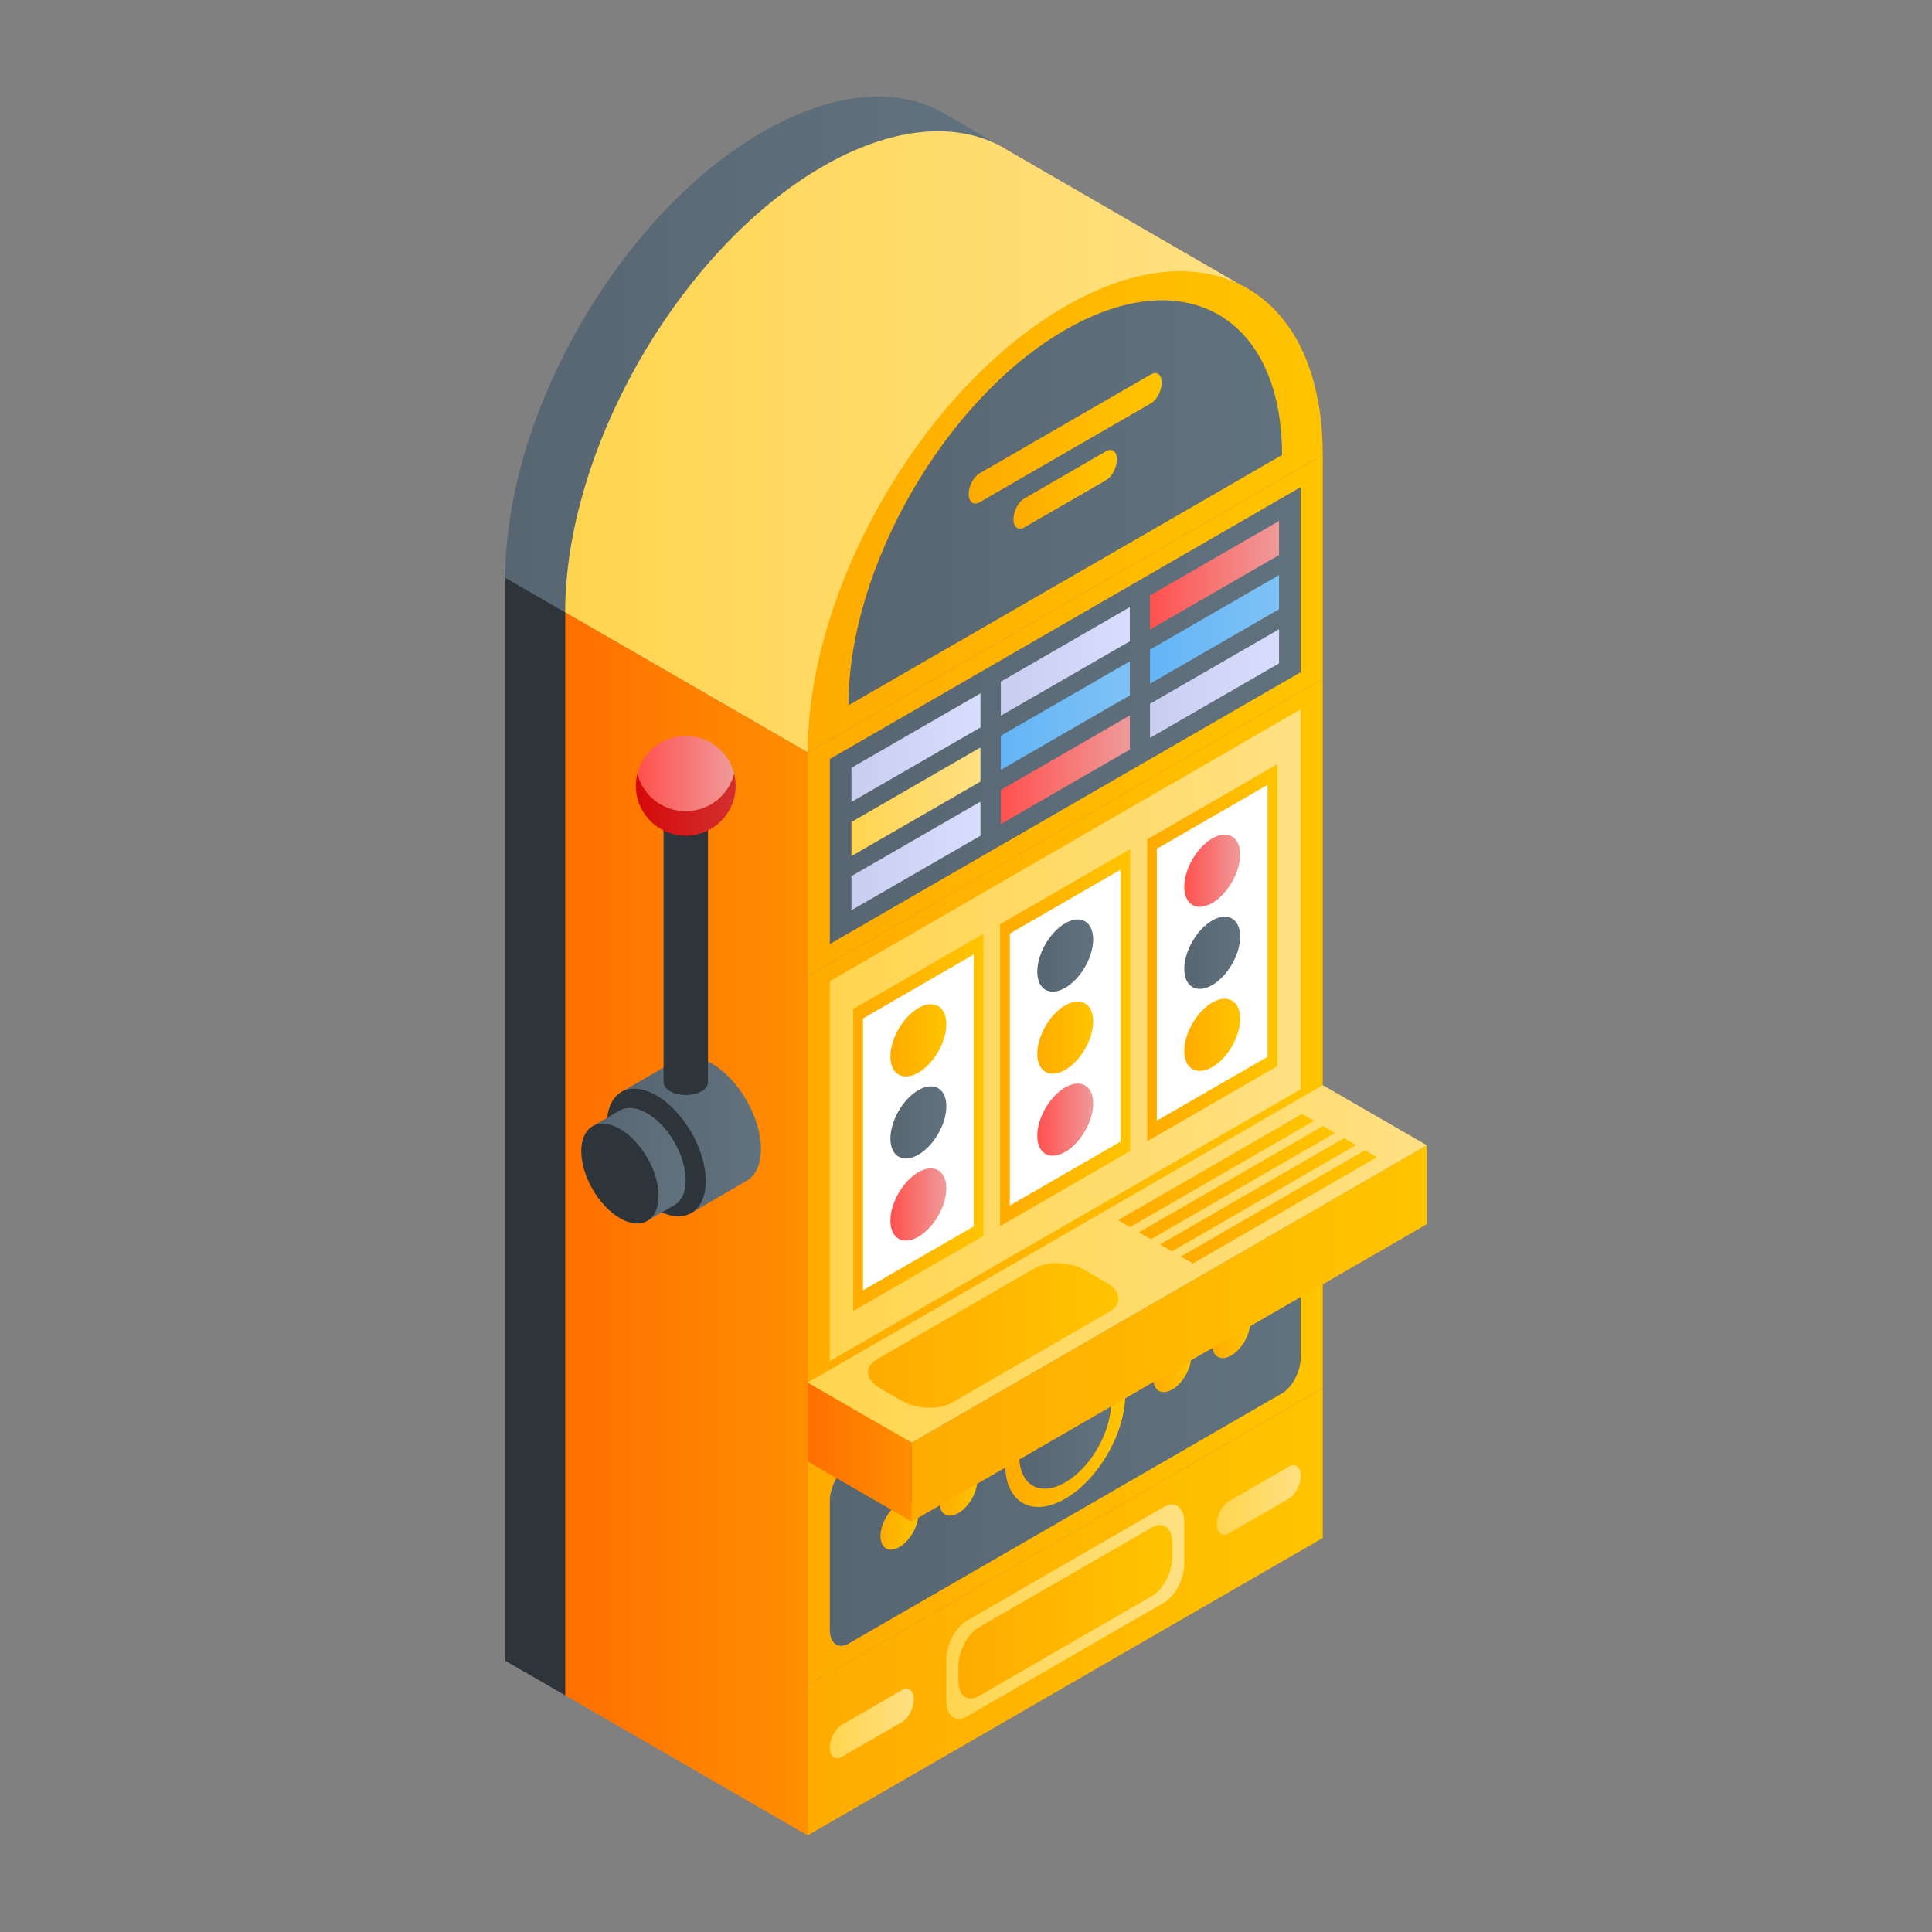 <?xml version="1.0" encoding="UTF-8"?> <svg xmlns="http://www.w3.org/2000/svg" width="48" height="48" viewBox="0 0 48 48" fill="none"><rect x="0" y="0" width="48" height="48" fill="#808080" stroke="none"/><path d="M12.553 14.353L14.042 15.215C14.042 11.134 16.905 6.176 20.44 4.137C22.138 3.157 23.684 3.026 24.828 3.612L23.594 2.899L23.348 2.755C22.203 2.165 20.653 2.292 18.951 3.276C15.416 5.314 12.553 10.273 12.553 14.353Z" fill="url(#paint0_linear_1_2644)"></path><path d="M14.042 15.215L20.067 18.692L30.75 7.037L25.082 3.76L24.836 3.617C24.832 3.617 24.832 3.612 24.828 3.612C23.684 3.026 22.138 3.157 20.44 4.137C16.905 6.176 14.042 11.134 14.042 15.215Z" fill="url(#paint1_linear_1_2644)"></path><path d="M14.041 42.121L20.066 45.6V18.692L14.041 15.214V42.121Z" fill="url(#paint2_linear_1_2644)"></path><path d="M14.043 42.121L12.555 41.262V14.354L14.043 15.214V42.121Z" fill="url(#paint3_linear_1_2644)"></path><path d="M20.067 18.692L32.863 11.304C32.863 7.223 29.997 5.573 26.463 7.613C22.929 9.653 20.067 14.611 20.067 18.692Z" fill="url(#paint4_linear_1_2644)"></path><path d="M21.079 17.524L31.852 11.304C31.852 7.869 29.439 6.479 26.464 8.197C23.488 9.914 21.079 14.088 21.079 17.524Z" fill="url(#paint5_linear_1_2644)"></path><path d="M20.067 18.692V24.253L32.863 16.865V11.304L20.067 18.692Z" fill="url(#paint6_linear_1_2644)"></path><path d="M20.066 34.575L32.863 27.187V16.864L20.066 24.253V34.575Z" fill="url(#paint7_linear_1_2644)"></path><path d="M20.066 36.539L32.863 29.15V27.186L20.066 34.575V36.539Z" fill="url(#paint8_linear_1_2644)"></path><path d="M20.616 33.816L32.316 27.061V17.623L20.616 24.378V33.816Z" fill="url(#paint9_linear_1_2644)"></path><path d="M20.616 23.455L32.316 16.7V12.102L20.616 18.858V23.455Z" fill="url(#paint10_linear_1_2644)"></path><path d="M28.572 15.641L31.777 13.79V12.943L28.572 14.793V15.641Z" fill="url(#paint11_linear_1_2644)"></path><path d="M24.865 17.782L28.07 15.932V15.084L24.865 16.935V17.782Z" fill="url(#paint12_linear_1_2644)"></path><path d="M21.154 19.924L24.359 18.073V17.226L21.154 19.076V19.924Z" fill="url(#paint13_linear_1_2644)"></path><path d="M28.572 16.986L31.777 15.136V14.288L28.572 16.139V16.986Z" fill="url(#paint14_linear_1_2644)"></path><path d="M24.865 19.128L28.07 17.277V16.43L24.865 18.28V19.128Z" fill="url(#paint15_linear_1_2644)"></path><path d="M21.154 21.269L24.359 19.419V18.571L21.154 20.422V21.269Z" fill="url(#paint16_linear_1_2644)"></path><path d="M28.572 18.332L31.777 16.481V15.634L28.572 17.484V18.332Z" fill="url(#paint17_linear_1_2644)"></path><path d="M24.865 20.474L28.07 18.623V17.775L24.865 19.626V20.474Z" fill="url(#paint18_linear_1_2644)"></path><path d="M21.154 22.615L24.359 20.764V19.917L21.154 21.767V22.615Z" fill="url(#paint19_linear_1_2644)"></path><path d="M28.5 28.356L31.734 26.489V18.987L28.5 20.854V28.356Z" fill="url(#paint20_linear_1_2644)"></path><path d="M28.741 27.843L31.492 26.255V19.5L28.741 21.088V27.843Z" fill="white"></path><path d="M29.423 22.034C29.423 22.477 29.734 22.656 30.118 22.435C30.501 22.213 30.812 21.674 30.812 21.231C30.812 20.788 30.501 20.609 30.118 20.83C29.734 21.052 29.423 21.591 29.423 22.034Z" fill="url(#paint21_linear_1_2644)"></path><path d="M29.423 24.073C29.423 24.516 29.734 24.695 30.118 24.474C30.501 24.252 30.812 23.713 30.812 23.27C30.812 22.827 30.501 22.648 30.118 22.869C29.734 23.091 29.423 23.63 29.423 24.073Z" fill="url(#paint22_linear_1_2644)"></path><path d="M29.423 26.111C29.423 26.554 29.734 26.734 30.118 26.512C30.501 26.291 30.812 25.752 30.812 25.309C30.812 24.866 30.501 24.686 30.118 24.908C29.734 25.13 29.423 25.668 29.423 26.111Z" fill="url(#paint23_linear_1_2644)"></path><path d="M24.848 30.463L28.082 28.596V21.094L24.848 22.961V30.463Z" fill="url(#paint24_linear_1_2644)"></path><path d="M25.089 29.951L27.84 28.363V21.607L25.089 23.195V29.951Z" fill="white"></path><path d="M25.771 24.141C25.771 24.584 26.082 24.764 26.465 24.542C26.849 24.321 27.16 23.782 27.16 23.339C27.16 22.896 26.849 22.716 26.465 22.938C26.082 23.159 25.771 23.698 25.771 24.141Z" fill="url(#paint25_linear_1_2644)"></path><path d="M25.771 26.18C25.771 26.623 26.082 26.802 26.465 26.581C26.849 26.359 27.16 25.821 27.16 25.378C27.16 24.934 26.849 24.755 26.465 24.977C26.082 25.198 25.771 25.737 25.771 26.18Z" fill="url(#paint26_linear_1_2644)"></path><path d="M25.771 28.219C25.771 28.662 26.082 28.841 26.465 28.62C26.849 28.398 27.16 27.86 27.16 27.416C27.16 26.973 26.849 26.794 26.465 27.015C26.082 27.237 25.771 27.776 25.771 28.219Z" fill="url(#paint27_linear_1_2644)"></path><path d="M21.2 32.571L24.434 30.704V23.201L21.2 25.068V32.571Z" fill="url(#paint28_linear_1_2644)"></path><path d="M21.441 32.058L24.192 30.47V23.714L21.441 25.302V32.058Z" fill="white"></path><path d="M22.122 26.248C22.122 26.692 22.433 26.871 22.817 26.65C23.201 26.428 23.512 25.889 23.512 25.446C23.512 25.003 23.201 24.823 22.817 25.045C22.433 25.267 22.122 25.805 22.122 26.248Z" fill="url(#paint29_linear_1_2644)"></path><path d="M22.122 28.287C22.122 28.73 22.433 28.91 22.817 28.688C23.201 28.467 23.512 27.928 23.512 27.485C23.512 27.042 23.201 26.862 22.817 27.084C22.433 27.305 22.122 27.844 22.122 28.287Z" fill="url(#paint30_linear_1_2644)"></path><path d="M22.122 30.326C22.122 30.769 22.433 30.949 22.817 30.727C23.201 30.506 23.512 29.967 23.512 29.524C23.512 29.081 23.201 28.901 22.817 29.123C22.433 29.344 22.122 29.883 22.122 30.326Z" fill="url(#paint31_linear_1_2644)"></path><path d="M20.066 41.876L32.863 34.487V29.15L20.066 36.539V41.876Z" fill="url(#paint32_linear_1_2644)"></path><path d="M20.066 45.6L32.863 38.211V34.487L20.066 41.875V45.6Z" fill="url(#paint33_linear_1_2644)"></path><path d="M21.081 40.836L31.852 34.617C32.108 34.468 32.316 34.071 32.316 33.729V30.542C32.316 30.2 32.108 30.042 31.852 30.191L21.081 36.409C20.824 36.558 20.616 36.955 20.616 37.297V40.484C20.616 40.826 20.824 40.984 21.081 40.836Z" fill="url(#paint34_linear_1_2644)"></path><path d="M24.972 36.375C24.972 37.327 25.64 37.712 26.464 37.236C27.289 36.76 27.957 35.603 27.957 34.651C27.957 33.699 27.289 33.314 26.464 33.789C25.64 34.265 24.972 35.423 24.972 36.375Z" fill="url(#paint35_linear_1_2644)"></path><path d="M25.323 36.172C25.323 36.899 25.834 37.194 26.465 36.83C27.095 36.467 27.605 35.582 27.605 34.854C27.605 34.127 27.095 33.832 26.465 34.195C25.834 34.559 25.323 35.444 25.323 36.172Z" fill="url(#paint36_linear_1_2644)"></path><path d="M23.34 37.319C23.34 37.619 23.55 37.741 23.811 37.591C24.07 37.441 24.281 37.075 24.281 36.775C24.281 36.475 24.07 36.353 23.811 36.504C23.55 36.654 23.34 37.019 23.34 37.319Z" fill="url(#paint37_linear_1_2644)"></path><path d="M21.875 38.164C21.875 38.464 22.085 38.586 22.346 38.436C22.605 38.285 22.816 37.92 22.816 37.62C22.816 37.32 22.606 37.198 22.346 37.349C22.085 37.498 21.875 37.864 21.875 38.164Z" fill="url(#paint38_linear_1_2644)"></path><path d="M29.594 33.707C29.594 34.007 29.383 34.372 29.123 34.522C28.863 34.672 28.652 34.551 28.652 34.25C28.652 33.95 28.863 33.585 29.123 33.435C29.383 33.285 29.594 33.407 29.594 33.707Z" fill="url(#paint39_linear_1_2644)"></path><path d="M31.059 32.862C31.059 33.162 30.848 33.527 30.588 33.677C30.328 33.827 30.117 33.706 30.117 33.406C30.117 33.105 30.328 32.74 30.588 32.59C30.848 32.44 31.059 32.562 31.059 32.862Z" fill="url(#paint40_linear_1_2644)"></path><path d="M24.016 42.648L28.917 39.819C29.196 39.658 29.422 39.226 29.422 38.854V37.82C29.422 37.449 29.196 37.278 28.917 37.438L24.016 40.268C23.738 40.429 23.512 40.861 23.512 41.232V42.267C23.512 42.638 23.738 42.809 24.016 42.648Z" fill="url(#paint41_linear_1_2644)"></path><path d="M24.315 42.139L28.62 39.654C28.899 39.493 29.125 39.061 29.125 38.689V38.329C29.125 37.958 28.899 37.787 28.62 37.948L24.315 40.433C24.037 40.594 23.811 41.026 23.811 41.398V41.758C23.811 42.129 24.037 42.3 24.315 42.139Z" fill="url(#paint42_linear_1_2644)"></path><path d="M20.916 43.647L22.405 42.787C22.57 42.692 22.703 42.437 22.703 42.217C22.703 41.997 22.57 41.896 22.405 41.991L20.916 42.851C20.751 42.946 20.617 43.201 20.617 43.421C20.617 43.641 20.751 43.742 20.916 43.647Z" fill="url(#paint43_linear_1_2644)"></path><path d="M32.018 37.236L30.529 38.095C30.364 38.191 30.231 38.09 30.231 37.87C30.231 37.65 30.364 37.395 30.529 37.3L32.018 36.44C32.183 36.345 32.316 36.446 32.316 36.666C32.316 36.885 32.183 37.14 32.018 37.236Z" fill="url(#paint44_linear_1_2644)"></path><path d="M24.337 12.479L28.594 10.021C28.743 9.935 28.863 9.704 28.863 9.506C28.863 9.307 28.743 9.216 28.594 9.302L24.337 11.76C24.188 11.846 24.067 12.076 24.067 12.275C24.067 12.473 24.188 12.565 24.337 12.479Z" fill="url(#paint45_linear_1_2644)"></path><path d="M25.449 13.103L27.48 11.93C27.629 11.844 27.75 11.613 27.75 11.415C27.75 11.216 27.629 11.125 27.48 11.211L25.449 12.384C25.3 12.47 25.179 12.7 25.179 12.899C25.179 13.097 25.3 13.189 25.449 13.103Z" fill="url(#paint46_linear_1_2644)"></path><path d="M15.44 27.129L16.223 28.489L16.246 28.535L16.35 28.715L17.169 30.14L18.505 29.362L18.59 29.313C18.789 29.176 18.906 28.912 18.906 28.547C18.906 27.764 18.358 26.811 17.68 26.42C17.344 26.227 17.041 26.205 16.819 26.332V26.329L15.44 27.129Z" fill="url(#paint47_linear_1_2644)"></path><path d="M17.535 29.342C17.535 30.125 16.986 30.442 16.307 30.051C15.629 29.659 15.08 28.707 15.08 27.924C15.08 27.141 15.629 26.824 16.307 27.215C16.986 27.607 17.535 28.559 17.535 29.342Z" fill="url(#paint48_linear_1_2644)"></path><path d="M14.723 27.979L15.335 29.044L15.353 29.079L15.435 29.22L16.075 30.335L16.721 29.96L16.788 29.922C16.943 29.814 17.035 29.608 17.035 29.322C17.035 28.709 16.606 27.964 16.075 27.657C15.812 27.507 15.575 27.489 15.401 27.588V27.586L14.723 27.979Z" fill="url(#paint49_linear_1_2644)"></path><path d="M16.363 29.711C16.363 30.323 15.933 30.572 15.402 30.265C14.872 29.959 14.442 29.214 14.442 28.601C14.442 27.988 14.872 27.74 15.402 28.047C15.933 28.353 16.363 29.098 16.363 29.711Z" fill="url(#paint50_linear_1_2644)"></path><path d="M16.486 20.05V26.882C16.486 26.965 16.54 27.049 16.648 27.112C16.865 27.236 17.214 27.236 17.43 27.112C17.539 27.049 17.592 26.965 17.589 26.882H17.59V20.05H16.486Z" fill="url(#paint51_linear_1_2644)"></path><path d="M17.037 20.381C16.732 20.381 16.484 20.238 16.484 20.062C16.484 19.886 16.732 19.743 17.037 19.743C17.343 19.743 17.59 19.886 17.59 20.062C17.59 20.238 17.343 20.381 17.037 20.381Z" fill="url(#paint52_linear_1_2644)"></path><path d="M15.797 19.522C15.797 20.206 16.352 20.763 17.039 20.763C17.723 20.763 18.277 20.206 18.277 19.522C18.277 19.418 18.263 19.314 18.238 19.218C18.103 19.755 17.616 20.152 17.039 20.152C16.459 20.152 15.972 19.755 15.837 19.218C15.812 19.314 15.797 19.418 15.797 19.522Z" fill="url(#paint53_linear_1_2644)"></path><path d="M15.837 19.218C15.905 19.485 16.06 19.722 16.278 19.892C16.495 20.061 16.763 20.153 17.039 20.152C17.616 20.152 18.103 19.755 18.238 19.218C18.106 18.68 17.619 18.283 17.039 18.283C16.456 18.283 15.969 18.68 15.837 19.218Z" fill="url(#paint54_linear_1_2644)"></path><path d="M22.652 37.803L35.449 30.415V28.451L22.652 35.84V37.803Z" fill="url(#paint55_linear_1_2644)"></path><path d="M20.068 36.311L22.652 37.803V35.84L20.068 34.348V36.311Z" fill="url(#paint56_linear_1_2644)"></path><path d="M22.652 35.842L35.449 28.453L32.865 26.961L20.067 34.35L22.652 35.842Z" fill="url(#paint57_linear_1_2644)"></path><path d="M28.075 30.487L32.648 27.847L32.35 27.675L27.777 30.316L28.075 30.487Z" fill="url(#paint58_linear_1_2644)"></path><path d="M28.594 30.789L33.168 28.148L32.87 27.976L28.296 30.617L28.594 30.789Z" fill="url(#paint59_linear_1_2644)"></path><path d="M29.118 31.09L33.691 28.449L33.394 28.277L28.82 30.918L29.118 31.09Z" fill="url(#paint60_linear_1_2644)"></path><path d="M29.637 31.391L34.211 28.75L33.913 28.578L29.339 31.219L29.637 31.391Z" fill="url(#paint61_linear_1_2644)"></path><path d="M23.646 34.851L27.573 32.584C27.893 32.398 27.853 32.075 27.483 31.862L26.96 31.56C26.59 31.346 26.031 31.323 25.71 31.508L21.784 33.775C21.463 33.96 21.503 34.283 21.873 34.497L22.396 34.799C22.766 35.012 23.326 35.036 23.646 34.851Z" fill="url(#paint62_linear_1_2644)"></path><defs><linearGradient id="paint0_linear_1_2644" x1="24.828" y1="2.4" x2="12.553" y2="2.4" gradientUnits="userSpaceOnUse"><stop stop-color="#61727F"></stop><stop offset="1" stop-color="#576671"></stop></linearGradient><linearGradient id="paint1_linear_1_2644" x1="30.75" y1="3.261" x2="14.042" y2="3.261" gradientUnits="userSpaceOnUse"><stop stop-color="#FFE082"></stop><stop offset="1" stop-color="#FFD54F"></stop></linearGradient><linearGradient id="paint2_linear_1_2644" x1="20.066" y1="15.214" x2="14.041" y2="15.214" gradientUnits="userSpaceOnUse"><stop stop-color="#FF8F00"></stop><stop offset="1" stop-color="#FF6F00"></stop></linearGradient><linearGradient id="paint3_linear_1_2644" x1="14.043" y1="14.354" x2="12.555" y2="14.354" gradientUnits="userSpaceOnUse"><stop stop-color="#2E353A"></stop><stop offset="1" stop-color="#2E353A"></stop></linearGradient><linearGradient id="paint4_linear_1_2644" x1="32.863" y1="6.738" x2="20.067" y2="6.738" gradientUnits="userSpaceOnUse"><stop stop-color="#FFC400"></stop><stop offset="1" stop-color="#FFAB00"></stop></linearGradient><linearGradient id="paint5_linear_1_2644" x1="31.852" y1="7.46" x2="21.079" y2="7.46" gradientUnits="userSpaceOnUse"><stop stop-color="#61727F"></stop><stop offset="1" stop-color="#576671"></stop></linearGradient><linearGradient id="paint6_linear_1_2644" x1="32.863" y1="11.304" x2="20.067" y2="11.304" gradientUnits="userSpaceOnUse"><stop stop-color="#FFC400"></stop><stop offset="1" stop-color="#FFAB00"></stop></linearGradient><linearGradient id="paint7_linear_1_2644" x1="32.863" y1="16.864" x2="20.066" y2="16.864" gradientUnits="userSpaceOnUse"><stop stop-color="#FFC400"></stop><stop offset="1" stop-color="#FFAB00"></stop></linearGradient><linearGradient id="paint8_linear_1_2644" x1="32.863" y1="27.186" x2="20.066" y2="27.186" gradientUnits="userSpaceOnUse"><stop stop-color="#FFC400"></stop><stop offset="1" stop-color="#FFAB00"></stop></linearGradient><linearGradient id="paint9_linear_1_2644" x1="32.316" y1="17.623" x2="20.616" y2="17.623" gradientUnits="userSpaceOnUse"><stop stop-color="#FFE082"></stop><stop offset="1" stop-color="#FFD54F"></stop></linearGradient><linearGradient id="paint10_linear_1_2644" x1="32.316" y1="12.102" x2="20.616" y2="12.102" gradientUnits="userSpaceOnUse"><stop stop-color="#61727F"></stop><stop offset="1" stop-color="#576671"></stop></linearGradient><linearGradient id="paint11_linear_1_2644" x1="31.777" y1="12.943" x2="28.572" y2="12.943" gradientUnits="userSpaceOnUse"><stop stop-color="#EF9A9A"></stop><stop offset="1" stop-color="#FF514E"></stop></linearGradient><linearGradient id="paint12_linear_1_2644" x1="28.07" y1="15.084" x2="24.865" y2="15.084" gradientUnits="userSpaceOnUse"><stop stop-color="#D9DDFD"></stop><stop offset="1" stop-color="#C9CDF0"></stop></linearGradient><linearGradient id="paint13_linear_1_2644" x1="24.359" y1="17.226" x2="21.154" y2="17.226" gradientUnits="userSpaceOnUse"><stop stop-color="#D9DDFD"></stop><stop offset="1" stop-color="#C9CDF0"></stop></linearGradient><linearGradient id="paint14_linear_1_2644" x1="31.777" y1="14.288" x2="28.572" y2="14.288" gradientUnits="userSpaceOnUse"><stop stop-color="#7EC2F5"></stop><stop offset="1" stop-color="#64B5F6"></stop></linearGradient><linearGradient id="paint15_linear_1_2644" x1="28.07" y1="16.43" x2="24.865" y2="16.43" gradientUnits="userSpaceOnUse"><stop stop-color="#7EC2F5"></stop><stop offset="1" stop-color="#64B5F6"></stop></linearGradient><linearGradient id="paint16_linear_1_2644" x1="24.359" y1="18.571" x2="21.154" y2="18.571" gradientUnits="userSpaceOnUse"><stop stop-color="#FFE082"></stop><stop offset="1" stop-color="#FFD54F"></stop></linearGradient><linearGradient id="paint17_linear_1_2644" x1="31.777" y1="15.634" x2="28.572" y2="15.634" gradientUnits="userSpaceOnUse"><stop stop-color="#D9DDFD"></stop><stop offset="1" stop-color="#C9CDF0"></stop></linearGradient><linearGradient id="paint18_linear_1_2644" x1="28.07" y1="17.775" x2="24.865" y2="17.775" gradientUnits="userSpaceOnUse"><stop stop-color="#EF9A9A"></stop><stop offset="1" stop-color="#FF514E"></stop></linearGradient><linearGradient id="paint19_linear_1_2644" x1="24.359" y1="19.917" x2="21.154" y2="19.917" gradientUnits="userSpaceOnUse"><stop stop-color="#D9DDFD"></stop><stop offset="1" stop-color="#C9CDF0"></stop></linearGradient><linearGradient id="paint20_linear_1_2644" x1="31.734" y1="18.987" x2="28.5" y2="18.987" gradientUnits="userSpaceOnUse"><stop stop-color="#FFC400"></stop><stop offset="1" stop-color="#FFAB00"></stop></linearGradient><linearGradient id="paint21_linear_1_2644" x1="30.812" y1="20.735" x2="29.423" y2="20.735" gradientUnits="userSpaceOnUse"><stop stop-color="#EF9A9A"></stop><stop offset="1" stop-color="#FF514E"></stop></linearGradient><linearGradient id="paint22_linear_1_2644" x1="30.812" y1="22.774" x2="29.423" y2="22.774" gradientUnits="userSpaceOnUse"><stop stop-color="#61727F"></stop><stop offset="1" stop-color="#576671"></stop></linearGradient><linearGradient id="paint23_linear_1_2644" x1="30.812" y1="24.813" x2="29.423" y2="24.813" gradientUnits="userSpaceOnUse"><stop stop-color="#FFC400"></stop><stop offset="1" stop-color="#FFAB00"></stop></linearGradient><linearGradient id="paint24_linear_1_2644" x1="28.082" y1="21.094" x2="24.848" y2="21.094" gradientUnits="userSpaceOnUse"><stop stop-color="#FFC400"></stop><stop offset="1" stop-color="#FFAB00"></stop></linearGradient><linearGradient id="paint25_linear_1_2644" x1="27.16" y1="22.843" x2="25.771" y2="22.843" gradientUnits="userSpaceOnUse"><stop stop-color="#61727F"></stop><stop offset="1" stop-color="#576671"></stop></linearGradient><linearGradient id="paint26_linear_1_2644" x1="27.16" y1="24.882" x2="25.771" y2="24.882" gradientUnits="userSpaceOnUse"><stop stop-color="#FFC400"></stop><stop offset="1" stop-color="#FFAB00"></stop></linearGradient><linearGradient id="paint27_linear_1_2644" x1="27.16" y1="26.92" x2="25.771" y2="26.92" gradientUnits="userSpaceOnUse"><stop stop-color="#EF9A9A"></stop><stop offset="1" stop-color="#FF514E"></stop></linearGradient><linearGradient id="paint28_linear_1_2644" x1="24.434" y1="23.201" x2="21.2" y2="23.201" gradientUnits="userSpaceOnUse"><stop stop-color="#FFC400"></stop><stop offset="1" stop-color="#FFAB00"></stop></linearGradient><linearGradient id="paint29_linear_1_2644" x1="23.512" y1="24.95" x2="22.122" y2="24.95" gradientUnits="userSpaceOnUse"><stop stop-color="#FFC400"></stop><stop offset="1" stop-color="#FFAB00"></stop></linearGradient><linearGradient id="paint30_linear_1_2644" x1="23.512" y1="26.989" x2="22.122" y2="26.989" gradientUnits="userSpaceOnUse"><stop stop-color="#61727F"></stop><stop offset="1" stop-color="#576671"></stop></linearGradient><linearGradient id="paint31_linear_1_2644" x1="23.512" y1="29.028" x2="22.122" y2="29.028" gradientUnits="userSpaceOnUse"><stop stop-color="#EF9A9A"></stop><stop offset="1" stop-color="#FF514E"></stop></linearGradient><linearGradient id="paint32_linear_1_2644" x1="32.863" y1="29.15" x2="20.066" y2="29.15" gradientUnits="userSpaceOnUse"><stop stop-color="#FFC400"></stop><stop offset="1" stop-color="#FFAB00"></stop></linearGradient><linearGradient id="paint33_linear_1_2644" x1="32.863" y1="34.487" x2="20.066" y2="34.487" gradientUnits="userSpaceOnUse"><stop stop-color="#FFC400"></stop><stop offset="1" stop-color="#FFAB00"></stop></linearGradient><linearGradient id="paint34_linear_1_2644" x1="32.316" y1="30.135" x2="20.616" y2="30.135" gradientUnits="userSpaceOnUse"><stop stop-color="#61727F"></stop><stop offset="1" stop-color="#576671"></stop></linearGradient><linearGradient id="paint35_linear_1_2644" x1="27.957" y1="33.586" x2="24.972" y2="33.586" gradientUnits="userSpaceOnUse"><stop stop-color="#FFC400"></stop><stop offset="1" stop-color="#FFAB00"></stop></linearGradient><linearGradient id="paint36_linear_1_2644" x1="27.605" y1="34.04" x2="25.323" y2="34.04" gradientUnits="userSpaceOnUse"><stop stop-color="#61727F"></stop><stop offset="1" stop-color="#576671"></stop></linearGradient><linearGradient id="paint37_linear_1_2644" x1="24.281" y1="36.439" x2="23.34" y2="36.439" gradientUnits="userSpaceOnUse"><stop stop-color="#FFC400"></stop><stop offset="1" stop-color="#FFAB00"></stop></linearGradient><linearGradient id="paint38_linear_1_2644" x1="22.816" y1="37.284" x2="21.875" y2="37.284" gradientUnits="userSpaceOnUse"><stop stop-color="#FFC400"></stop><stop offset="1" stop-color="#FFAB00"></stop></linearGradient><linearGradient id="paint39_linear_1_2644" x1="29.594" y1="33.371" x2="28.652" y2="33.371" gradientUnits="userSpaceOnUse"><stop stop-color="#FFC400"></stop><stop offset="1" stop-color="#FFAB00"></stop></linearGradient><linearGradient id="paint40_linear_1_2644" x1="31.059" y1="32.526" x2="30.117" y2="32.526" gradientUnits="userSpaceOnUse"><stop stop-color="#FFC400"></stop><stop offset="1" stop-color="#FFAB00"></stop></linearGradient><linearGradient id="paint41_linear_1_2644" x1="29.422" y1="37.378" x2="23.512" y2="37.378" gradientUnits="userSpaceOnUse"><stop stop-color="#FFE082"></stop><stop offset="1" stop-color="#FFD54F"></stop></linearGradient><linearGradient id="paint42_linear_1_2644" x1="29.125" y1="37.887" x2="23.811" y2="37.887" gradientUnits="userSpaceOnUse"><stop stop-color="#FFC400"></stop><stop offset="1" stop-color="#FFAB00"></stop></linearGradient><linearGradient id="paint43_linear_1_2644" x1="22.703" y1="41.956" x2="20.617" y2="41.956" gradientUnits="userSpaceOnUse"><stop stop-color="#FFE082"></stop><stop offset="1" stop-color="#FFD54F"></stop></linearGradient><linearGradient id="paint44_linear_1_2644" x1="32.316" y1="36.404" x2="30.231" y2="36.404" gradientUnits="userSpaceOnUse"><stop stop-color="#FFE082"></stop><stop offset="1" stop-color="#FFD54F"></stop></linearGradient><linearGradient id="paint45_linear_1_2644" x1="28.863" y1="9.27" x2="24.067" y2="9.27" gradientUnits="userSpaceOnUse"><stop stop-color="#FFC400"></stop><stop offset="1" stop-color="#FFAB00"></stop></linearGradient><linearGradient id="paint46_linear_1_2644" x1="27.75" y1="11.178" x2="25.179" y2="11.178" gradientUnits="userSpaceOnUse"><stop stop-color="#FFC400"></stop><stop offset="1" stop-color="#FFAB00"></stop></linearGradient><linearGradient id="paint47_linear_1_2644" x1="18.906" y1="26.252" x2="15.44" y2="26.252" gradientUnits="userSpaceOnUse"><stop stop-color="#61727F"></stop><stop offset="1" stop-color="#576671"></stop></linearGradient><linearGradient id="paint48_linear_1_2644" x1="17.535" y1="27.048" x2="15.08" y2="27.048" gradientUnits="userSpaceOnUse"><stop stop-color="#2E353A"></stop><stop offset="1" stop-color="#2E353A"></stop></linearGradient><linearGradient id="paint49_linear_1_2644" x1="17.035" y1="27.526" x2="14.723" y2="27.526" gradientUnits="userSpaceOnUse"><stop stop-color="#61727F"></stop><stop offset="1" stop-color="#576671"></stop></linearGradient><linearGradient id="paint50_linear_1_2644" x1="16.363" y1="27.915" x2="14.442" y2="27.915" gradientUnits="userSpaceOnUse"><stop stop-color="#2E353A"></stop><stop offset="1" stop-color="#2E353A"></stop></linearGradient><linearGradient id="paint51_linear_1_2644" x1="17.59" y1="20.05" x2="16.486" y2="20.05" gradientUnits="userSpaceOnUse"><stop stop-color="#2E353A"></stop><stop offset="1" stop-color="#2E353A"></stop></linearGradient><linearGradient id="paint52_linear_1_2644" x1="17.428" y1="19.823" x2="17.037" y2="20.5" gradientUnits="userSpaceOnUse"><stop stop-color="#61727F"></stop><stop offset="1" stop-color="#576671"></stop></linearGradient><linearGradient id="paint53_linear_1_2644" x1="18.277" y1="19.991" x2="15.797" y2="19.991" gradientUnits="userSpaceOnUse"><stop stop-color="#D32F2F"></stop><stop offset="1" stop-color="#D40909"></stop></linearGradient><linearGradient id="paint54_linear_1_2644" x1="18.238" y1="18.283" x2="15.837" y2="18.283" gradientUnits="userSpaceOnUse"><stop stop-color="#EF9A9A"></stop><stop offset="1" stop-color="#FF514E"></stop></linearGradient><linearGradient id="paint55_linear_1_2644" x1="35.449" y1="28.451" x2="22.652" y2="28.451" gradientUnits="userSpaceOnUse"><stop stop-color="#FFC400"></stop><stop offset="1" stop-color="#FFAB00"></stop></linearGradient><linearGradient id="paint56_linear_1_2644" x1="22.652" y1="34.348" x2="20.068" y2="34.348" gradientUnits="userSpaceOnUse"><stop stop-color="#FF8F00"></stop><stop offset="1" stop-color="#FF6F00"></stop></linearGradient><linearGradient id="paint57_linear_1_2644" x1="35.449" y1="26.961" x2="20.067" y2="26.961" gradientUnits="userSpaceOnUse"><stop stop-color="#FFE082"></stop><stop offset="1" stop-color="#FFD54F"></stop></linearGradient><linearGradient id="paint58_linear_1_2644" x1="32.648" y1="27.675" x2="27.777" y2="27.675" gradientUnits="userSpaceOnUse"><stop stop-color="#FFC400"></stop><stop offset="1" stop-color="#FFAB00"></stop></linearGradient><linearGradient id="paint59_linear_1_2644" x1="33.168" y1="27.976" x2="28.296" y2="27.976" gradientUnits="userSpaceOnUse"><stop stop-color="#FFC400"></stop><stop offset="1" stop-color="#FFAB00"></stop></linearGradient><linearGradient id="paint60_linear_1_2644" x1="33.691" y1="28.277" x2="28.82" y2="28.277" gradientUnits="userSpaceOnUse"><stop stop-color="#FFC400"></stop><stop offset="1" stop-color="#FFAB00"></stop></linearGradient><linearGradient id="paint61_linear_1_2644" x1="34.211" y1="28.578" x2="29.339" y2="28.578" gradientUnits="userSpaceOnUse"><stop stop-color="#FFC400"></stop><stop offset="1" stop-color="#FFAB00"></stop></linearGradient><linearGradient id="paint62_linear_1_2644" x1="27.789" y1="31.383" x2="21.567" y2="31.383" gradientUnits="userSpaceOnUse"><stop stop-color="#FFC400"></stop><stop offset="1" stop-color="#FFAB00"></stop></linearGradient></defs></svg> 